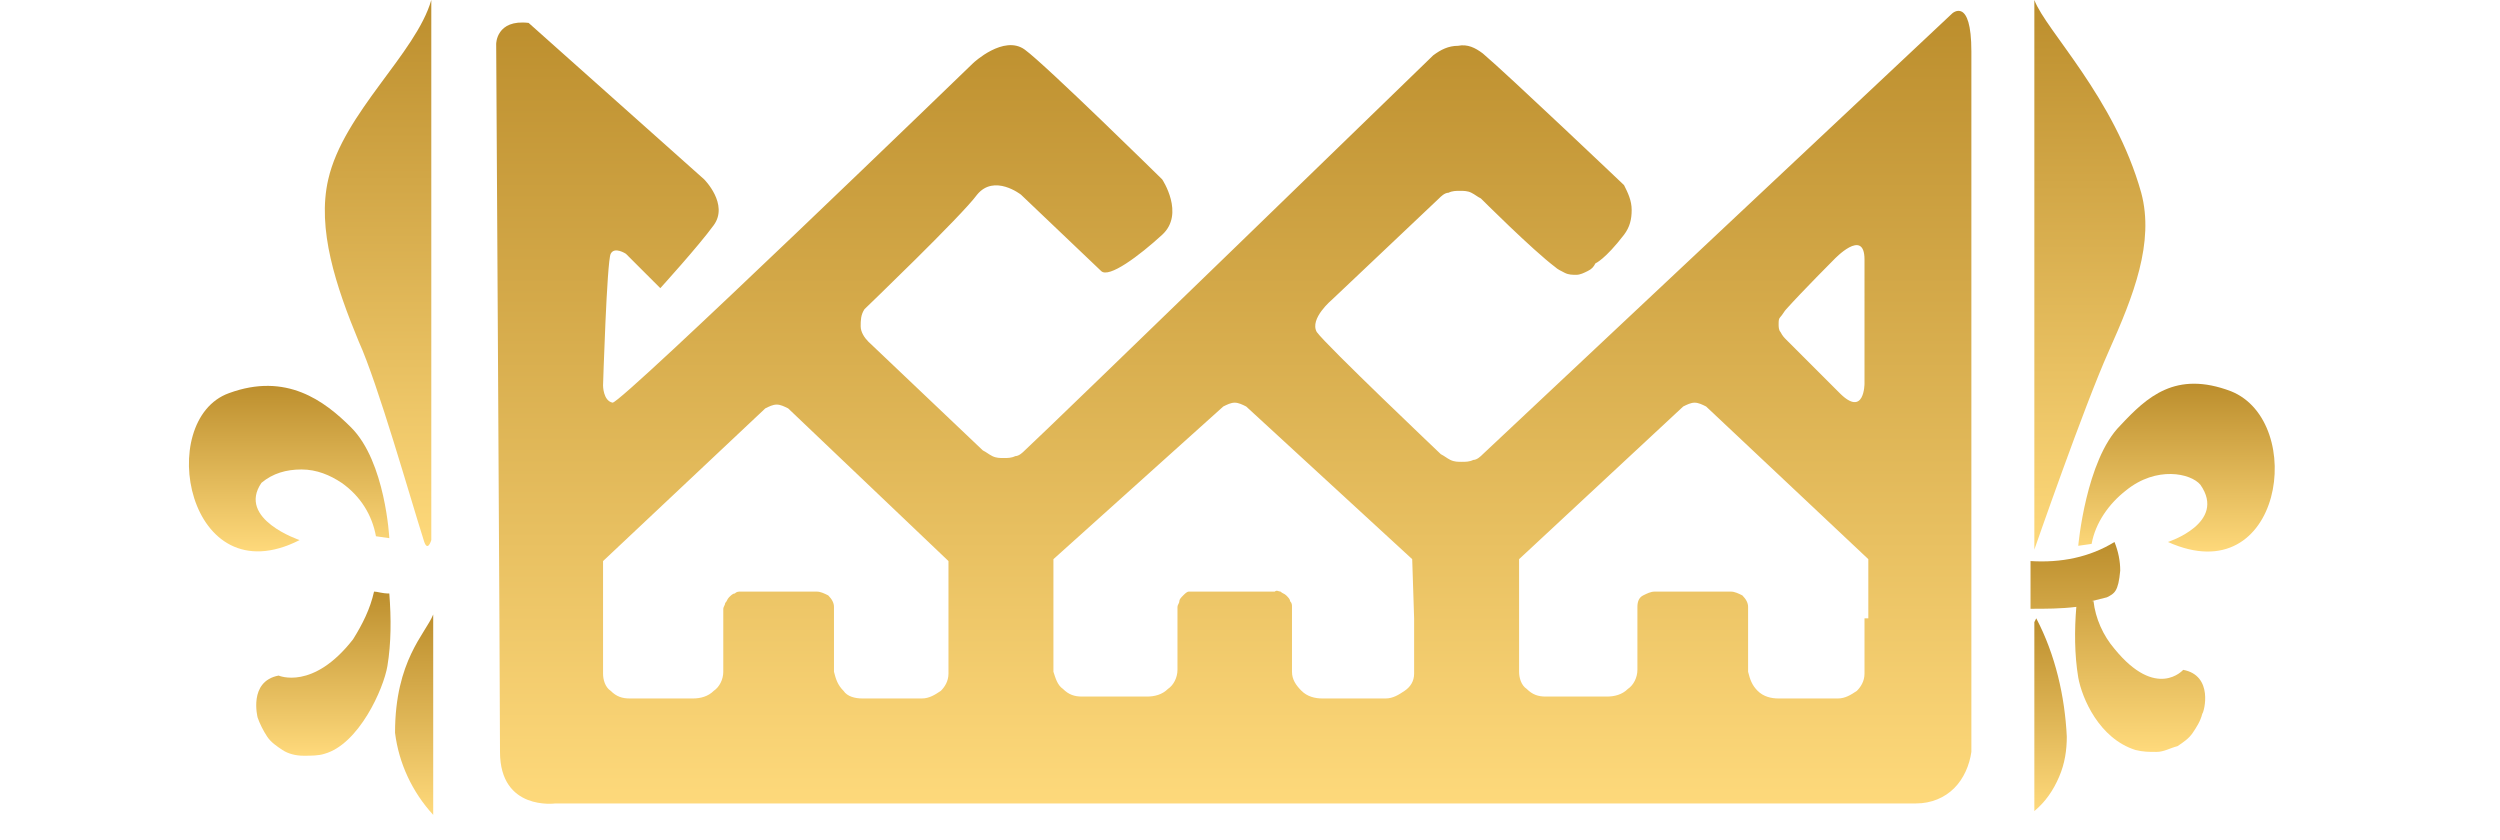<?xml version="1.0" encoding="utf-8"?>
<!-- Generator: Adobe Illustrator 27.2.0, SVG Export Plug-In . SVG Version: 6.00 Build 0)  -->
<svg version="1.1" id="Layer_1" xmlns="http://www.w3.org/2000/svg" xmlns:xlink="http://www.w3.org/1999/xlink" x="0px" y="0px"
	 viewBox="0 0 131 44" style="enable-background:new 0 0 131 44;" xml:space="preserve">
<style type="text/css">
	.st0{fill:url(#SVGID_1_);}
	.st1{fill:url(#SVGID_00000057852729901883338920000000535671776782839970_);}
	.st2{fill:url(#SVGID_00000167365424200621789080000015798859391128431493_);}
	.st3{fill:url(#SVGID_00000041294210902462534540000017935401395812563605_);}
	.st4{fill:url(#SVGID_00000169558561324351093700000007856482203820095622_);}
	.st5{fill:url(#SVGID_00000163757532908341254270000002349074800004773031_);}
	.st6{fill:url(#SVGID_00000026135202217937374500000011431266527680205985_);}
	.st7{fill:url(#SVGID_00000163765219383013013530000012189500555064026800_);}
	.st8{fill:url(#SVGID_00000046298799906472365020000011929295579612796570_);}
</style>
<g>
	
		<linearGradient id="SVGID_1_" gradientUnits="userSpaceOnUse" x1="64.646" y1="3.829" x2="64.646" y2="45.453" gradientTransform="matrix(1 0 0 -1 0 46)">
		<stop  offset="0" style="stop-color:#FED97B"/>
		<stop  offset="1" style="stop-color:#BC8E2D"/>
	</linearGradient>
	<path class="st0" d="M102.3,0.7L77.7,23.8c-0.1,0.1-0.3,0.3-0.5,0.3c-0.2,0.1-0.4,0.1-0.6,0.1c-0.2,0-0.4,0-0.6-0.1
		c-0.2-0.1-0.3-0.2-0.5-0.3c0,0-6-5.7-6.5-6.4c-0.4-0.7,0.8-1.7,0.8-1.7l5.6-5.3c0.1-0.1,0.3-0.3,0.5-0.3c0.2-0.1,0.4-0.1,0.6-0.1
		c0.2,0,0.4,0,0.6,0.1c0.2,0.1,0.3,0.2,0.5,0.3c0,0,2.7,2.7,3.9,3.6c0.1,0.1,0.3,0.2,0.5,0.3c0.2,0.1,0.4,0.1,0.6,0.1
		c0.2,0,0.4-0.1,0.6-0.2c0.2-0.1,0.3-0.2,0.4-0.4c0,0,0.5-0.2,1.5-1.5c0.3-0.4,0.4-0.8,0.4-1.3s-0.2-0.9-0.4-1.3
		c0,0-6.1-5.8-7.4-6.9c-0.4-0.3-0.8-0.5-1.3-0.4c-0.5,0-0.9,0.2-1.3,0.5c0,0-20.3,19.7-21.4,20.7c-0.1,0.1-0.3,0.3-0.5,0.3
		c-0.2,0.1-0.4,0.1-0.6,0.1c-0.2,0-0.4,0-0.6-0.1c-0.2-0.1-0.3-0.2-0.5-0.3l-6-5.7c-0.2-0.2-0.4-0.5-0.4-0.8c0-0.3,0-0.6,0.2-0.9
		c0,0,5.1-4.9,5.9-6c0.9-1.1,2.3,0,2.3,0l4.2,4c0.4,0.4,2-0.8,3.2-1.9c1.2-1.1,0-2.9,0-2.9s-6.1-6-7.2-6.8S51,3.3,51,3.3
		S32.6,21.1,32.1,21.1c-0.5-0.1-0.5-0.9-0.5-0.9s0.2-6.5,0.4-6.9c0.2-0.4,0.8,0,0.8,0l1.8,1.8c0,0,2-2.2,2.8-3.3
		c0.8-1.1-0.5-2.4-0.5-2.4l-9.2-8.2C26,1,26,2.3,26,2.3s0.2,34,0.2,37.1s2.9,2.7,2.9,2.7h71.3c0.8,0,1.5-0.3,2-0.8
		c0.5-0.5,0.8-1.2,0.9-1.9V2.7C103.3-0.2,102.3,0.7,102.3,0.7z M49.7,32.4v2.9c0,0.4-0.2,0.7-0.4,0.9c-0.3,0.2-0.6,0.4-1,0.4h-3.1
		c-0.4,0-0.8-0.1-1-0.4c-0.3-0.3-0.4-0.6-0.5-1v-3.4c0-0.2-0.1-0.4-0.3-0.6c-0.2-0.1-0.4-0.2-0.6-0.2h-4c-0.1,0-0.2,0-0.3,0.1
		c-0.1,0-0.2,0.1-0.3,0.2c-0.1,0.1-0.1,0.2-0.2,0.3c0,0.1-0.1,0.2-0.1,0.3v3.3c0,0.4-0.2,0.8-0.5,1c-0.3,0.3-0.7,0.4-1.1,0.4H33
		c-0.4,0-0.7-0.1-1-0.4c-0.3-0.2-0.4-0.6-0.4-0.9v-5.9l8.5-8c0.2-0.1,0.4-0.2,0.6-0.2c0.2,0,0.4,0.1,0.6,0.2l8.4,8L49.7,32.4z
		 M74.1,32.4v2.9c0,0.4-0.2,0.7-0.5,0.9c-0.3,0.2-0.6,0.4-1,0.4h-3.3c-0.4,0-0.8-0.1-1.1-0.4c-0.3-0.3-0.5-0.6-0.5-1v-3.4
		c0-0.1,0-0.2-0.1-0.3c0-0.1-0.1-0.2-0.2-0.3c-0.1-0.1-0.2-0.1-0.3-0.2c-0.1,0-0.2-0.1-0.3,0h-4.2c-0.1,0-0.2,0-0.3,0
		c-0.1,0-0.2,0.1-0.3,0.2c-0.1,0.1-0.2,0.2-0.2,0.3c0,0.1-0.1,0.2-0.1,0.3v3.3c0,0.4-0.2,0.8-0.5,1c-0.3,0.3-0.7,0.4-1.1,0.4h-3.4
		c-0.4,0-0.7-0.1-1-0.4c-0.3-0.2-0.4-0.6-0.5-0.9v-5.9l8.9-8c0.2-0.1,0.4-0.2,0.6-0.2c0.2,0,0.4,0.1,0.6,0.2l8.7,8L74.1,32.4z
		 M97.7,32.4v2.9c0,0.4-0.2,0.7-0.4,0.9c-0.3,0.2-0.6,0.4-1,0.4h-3.1c-0.4,0-0.8-0.1-1.1-0.4c-0.3-0.3-0.4-0.6-0.5-1v-3.4
		c0-0.2-0.1-0.4-0.3-0.6c-0.2-0.1-0.4-0.2-0.6-0.2h-4c-0.2,0-0.4,0.1-0.6,0.2c-0.2,0.1-0.3,0.3-0.3,0.6v3.3c0,0.4-0.2,0.8-0.5,1
		c-0.3,0.3-0.7,0.4-1.1,0.4H81c-0.4,0-0.7-0.1-1-0.4c-0.3-0.2-0.4-0.6-0.4-0.9v-5.9l8.6-8c0.2-0.1,0.4-0.2,0.6-0.2s0.4,0.1,0.6,0.2
		l8.5,8V32.4z M97.7,20.1c0,0,0,1.8-1.3,0.5c-1.1-1.1-2.8-2.8-2.8-2.8c-0.1-0.1-0.2-0.2-0.3-0.4c-0.1-0.1-0.1-0.3-0.1-0.4
		c0-0.2,0-0.3,0.1-0.4c0.1-0.1,0.2-0.3,0.3-0.4c0.9-1,2.5-2.6,2.5-2.6s1.6-1.7,1.6,0V20.1z"/>
	
		<linearGradient id="SVGID_00000183943086788375753500000013477629655334636165_" gradientUnits="userSpaceOnUse" x1="19.857" y1="17.411" x2="19.857" y2="46" gradientTransform="matrix(1 0 0 -1 0 46)">
		<stop  offset="0" style="stop-color:#FED97B"/>
		<stop  offset="1" style="stop-color:#BC8E2D"/>
	</linearGradient>
	<path style="fill:url(#SVGID_00000183943086788375753500000013477629655334636165_);" d="M17.2,9.4c-0.6,2.6,0.4,5.6,1.6,8.5
		c1,2.2,2.7,8.2,3.4,10.4c0.2,0.7,0.4,0,0.4,0V0C21.8,2.8,18,5.9,17.2,9.4z"/>
	
		<linearGradient id="SVGID_00000091694225588505259020000000768038590829115525_" gradientUnits="userSpaceOnUse" x1="21.714" y1="3.329" x2="21.714" y2="13.835" gradientTransform="matrix(1 0 0 -1 0 46)">
		<stop  offset="0" style="stop-color:#FED97B"/>
		<stop  offset="1" style="stop-color:#BC8E2D"/>
	</linearGradient>
	<path style="fill:url(#SVGID_00000091694225588505259020000000768038590829115525_);" d="M20.7,38.4c0.2,1.6,0.9,3.1,2,4.3V32.2
		C22.3,33.2,20.7,34.6,20.7,38.4z"/>
	
		<linearGradient id="SVGID_00000106141843124158685260000016011227829715324822_" gradientUnits="userSpaceOnUse" x1="15.151" y1="17.118" x2="15.151" y2="25.894" gradientTransform="matrix(1 0 0 -1 0 46)">
		<stop  offset="0" style="stop-color:#FED97B"/>
		<stop  offset="1" style="stop-color:#BC8E2D"/>
	</linearGradient>
	<path style="fill:url(#SVGID_00000106141843124158685260000016011227829715324822_);" d="M15.7,28.3c0,0-3.3-1.1-2-3
		c0.6-0.5,1.3-0.7,2.1-0.7c0.8,0,1.5,0.3,2.1,0.7c1,0.7,1.6,1.7,1.8,2.8l0.7,0.1c0,0-0.2-4-2-5.8c-1.4-1.4-3.4-2.9-6.4-1.8
		C8.1,22,9.8,31.3,15.7,28.3z"/>
	
		<linearGradient id="SVGID_00000059283186511879622100000006637737410418830519_" gradientUnits="userSpaceOnUse" x1="16.829" y1="6.464" x2="16.829" y2="15.024" gradientTransform="matrix(1 0 0 -1 0 46)">
		<stop  offset="0" style="stop-color:#FED97B"/>
		<stop  offset="1" style="stop-color:#BC8E2D"/>
	</linearGradient>
	<path style="fill:url(#SVGID_00000059283186511879622100000006637737410418830519_);" d="M19.6,31c-0.2,0.9-0.6,1.7-1.1,2.5
		c-2.1,2.7-3.9,1.9-3.9,1.9c-1.6,0.3-1.1,2.2-1.1,2.2c0.1,0.3,0.3,0.7,0.5,1c0.2,0.3,0.5,0.5,0.8,0.7c0.3,0.2,0.7,0.3,1.1,0.3
		c0.4,0,0.8,0,1.1-0.1c1.8-0.5,3.1-3.4,3.3-4.6c0.2-1.2,0.2-2.5,0.1-3.8C20,31.1,19.8,31,19.6,31z"/>
	
		<linearGradient id="SVGID_00000124140038137264930280000005361431552036170904_" gradientUnits="userSpaceOnUse" x1="109.473" y1="17.153" x2="109.473" y2="45.903" gradientTransform="matrix(1 0 0 -1 0 46)">
		<stop  offset="0" style="stop-color:#FED97B"/>
		<stop  offset="1" style="stop-color:#BC8E2D"/>
	</linearGradient>
	<path style="fill:url(#SVGID_00000124140038137264930280000005361431552036170904_);" d="M106.6,28.8c0,0,2.6-7.5,3.9-10.4
		s2.4-5.7,1.7-8.3c-1.4-5-5-8.5-5.6-10.1V28.8L106.6,28.8z"/>
	
		<linearGradient id="SVGID_00000114051288301776302910000014040979616024527035_" gradientUnits="userSpaceOnUse" x1="107.436" y1="3.491" x2="107.436" y2="13.63" gradientTransform="matrix(1 0 0 -1 0 46)">
		<stop  offset="0" style="stop-color:#FED97B"/>
		<stop  offset="1" style="stop-color:#BC8E2D"/>
	</linearGradient>
	<path style="fill:url(#SVGID_00000114051288301776302910000014040979616024527035_);" d="M106.6,42.5c0.6-0.5,1-1.1,1.3-1.8
		c0.3-0.7,0.4-1.4,0.4-2.1c-0.1-2.1-0.6-4.3-1.6-6.2l-0.1,0.2V42.5L106.6,42.5z"/>
	
		<linearGradient id="SVGID_00000142855133530619986140000002954652169864261769_" gradientUnits="userSpaceOnUse" x1="114.028" y1="17.066" x2="114.028" y2="25.821" gradientTransform="matrix(1 0 0 -1 0 46)">
		<stop  offset="0" style="stop-color:#FED97B"/>
		<stop  offset="1" style="stop-color:#BC8E2D"/>
	</linearGradient>
	<path style="fill:url(#SVGID_00000142855133530619986140000002954652169864261769_);" d="M116.9,20.5c-2.9-1.1-4.4,0.3-5.8,1.8
		c-1.8,1.8-2.2,6.3-2.2,6.3l0.7-0.1c0.2-1.1,0.9-2.1,1.8-2.8c1.6-1.3,3.4-0.9,3.9-0.3c1.4,2-1.7,3-1.7,3
		C119.6,31.1,120.9,22.1,116.9,20.5z"/>
	
		<linearGradient id="SVGID_00000150781088032261246780000012430781834912701071_" gradientUnits="userSpaceOnUse" x1="111.062" y1="6.718" x2="111.062" y2="17.602" gradientTransform="matrix(1 0 0 -1 0 46)">
		<stop  offset="0" style="stop-color:#FED97B"/>
		<stop  offset="1" style="stop-color:#BC8E2D"/>
	</linearGradient>
	<path style="fill:url(#SVGID_00000150781088032261246780000012430781834912701071_);" d="M114.4,35.1c0,0-1.4,1.6-3.6-1.1
		c-0.6-0.7-1-1.6-1.1-2.5h-0.1l0.8-0.2c0.4-0.2,0.6-0.3,0.7-1.4c0-0.5-0.1-1-0.3-1.5c-1.3,0.8-2.8,1.1-4.4,1v2.5
		c0.8,0,1.6,0,2.4-0.1c-0.1,1.2-0.1,2.5,0.1,3.7c0.2,1.1,1.1,3.2,3,3.8c0.4,0.1,0.7,0.1,1.1,0.1c0.4,0,0.7-0.2,1.1-0.3
		c0.3-0.2,0.6-0.4,0.8-0.7c0.2-0.3,0.4-0.6,0.5-1C115.5,37.3,116,35.4,114.4,35.1z"/>
</g>
</svg>
